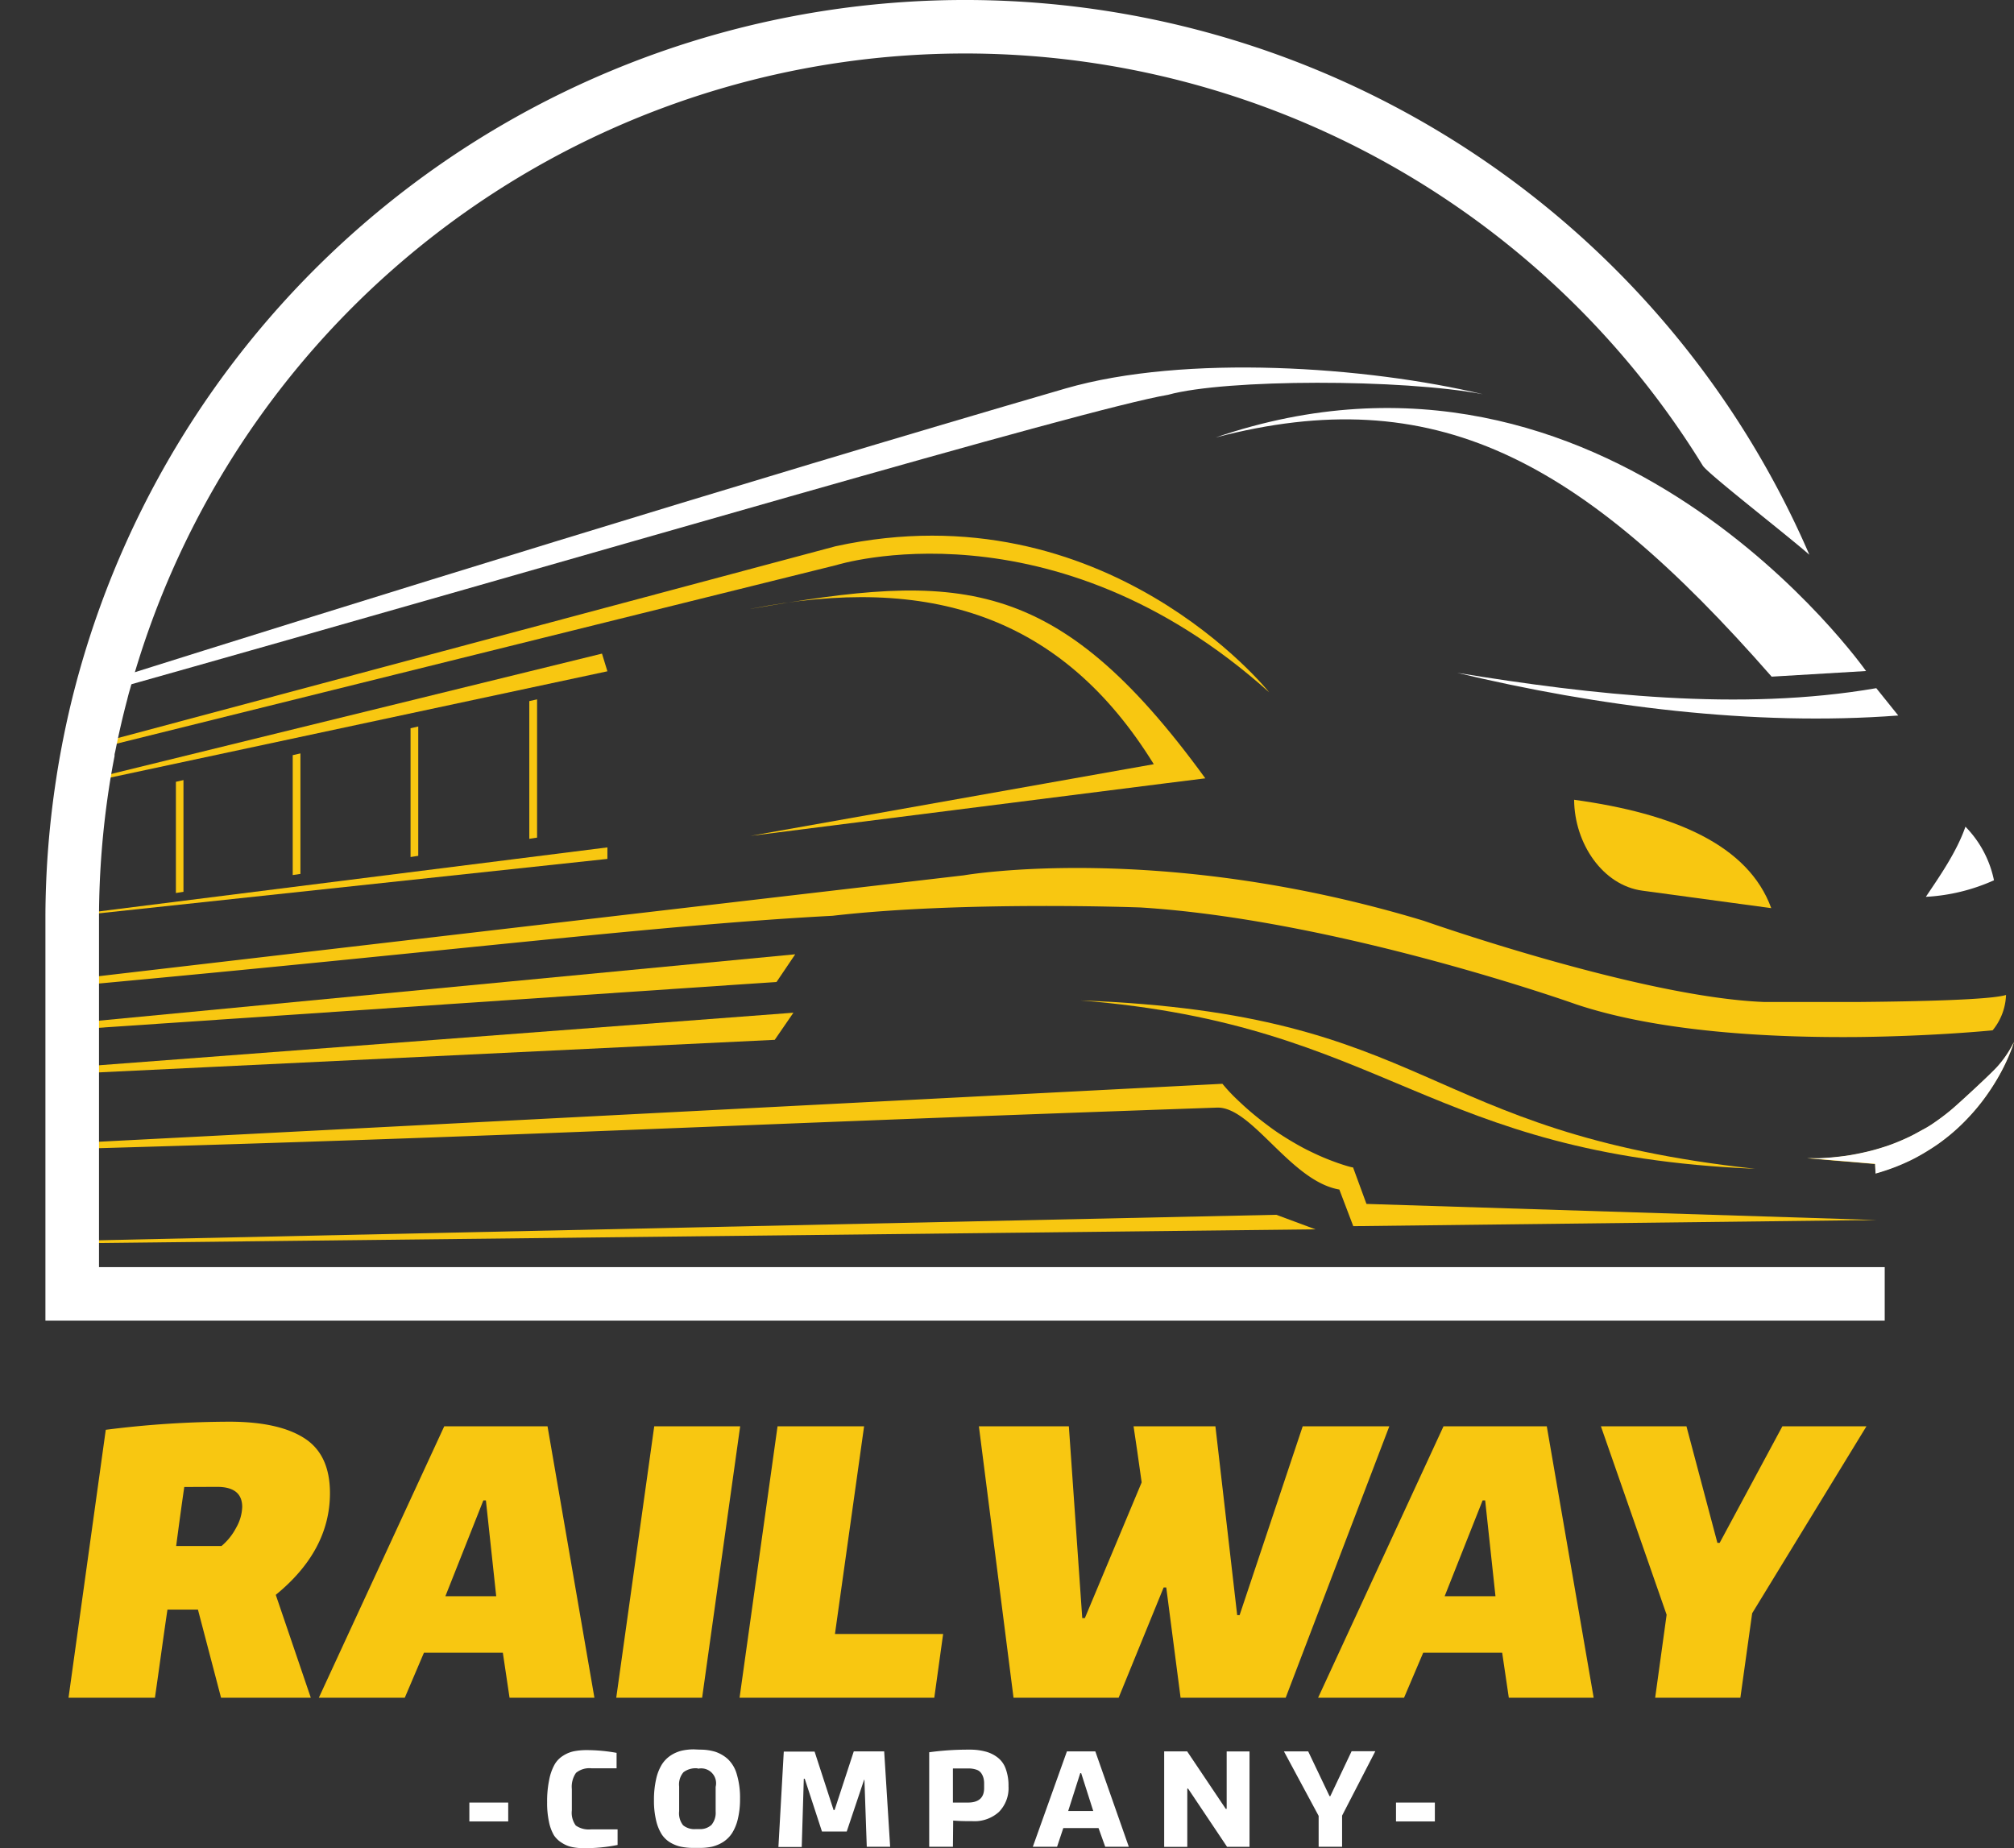 <svg xmlns="http://www.w3.org/2000/svg" viewBox="0 0 300.67 275.92"><rect x="0" y="0" width="300.67" height="275.92" fill="#333333" stroke="none"/><defs><style>.cls-1,.cls-5{fill:#f8c711;}.cls-1,.cls-2,.cls-3{fill-rule:evenodd;}.cls-2,.cls-4{fill:#fff;}.cls-3{fill:none;}</style></defs><title>Asset 4</title><g id="Layer_2" data-name="Layer 2"><g id="Layer_1-2" data-name="Layer 1"><path class="cls-1" d="M300.34,156.22a15.84,15.84,0,0,1-2.18,3.08c-1.12,1.22-5.29,5.06-6.56,6.16-.68.59-1.41,1.16-2.19,1.72s-1.42,1-2.19,1.41-1.42.8-2.18,1.16-1.43.65-2.19.95-1.43.52-2.19.75-1.43.41-2.18.58l-1.11.25-1.08.19c-.71.11-1.44.21-2.19.29s-1.44.13-2.18.17-1.38,0-2.1,0l2.1.17,2.18.19,2.19.18,1.08.09,1.11.1,1.46.12.07,1.38.65-.19q1.14-.35,2.19-.75c.76-.3,1.49-.61,2.19-.94s1.49-.76,2.18-1.17,1.5-.92,2.19-1.41,1.51-1.13,2.19-1.72a29,29,0,0,0,2.18-2.09,30.92,30.92,0,0,0,2.19-2.57,33.31,33.31,0,0,0,2.19-3.27,29,29,0,0,0,2.18-4.55c.2-.53.3-.87.32-.94C300.56,155.81,300.46,156,300.34,156.22Zm-23,25.83-73.25-2.31H204l-2-5.45h0c-.18,0-1-.22-2.19-.63-.62-.22-1.36-.49-2.19-.84-.67-.28-1.4-.62-2.18-1s-1.43-.74-2.19-1.18-1.44-.86-2.19-1.35-1.44-1-2.18-1.56-1.45-1.13-2.19-1.76-1.46-1.3-2.19-2-1.36-1.39-2-2.16h-.14L10.78,170.66v.87c68.3-1.92,91.76-3.41,170.9-6.17,5.23-.18,11,11,18.27,12.23l2.08,5.47,75.34-.89,2.71,0Z"></path><path class="cls-2" d="M280,175.21l.65-.19q1.14-.35,2.19-.75c.76-.29,1.49-.61,2.19-.94s1.49-.76,2.18-1.17,1.5-.92,2.19-1.41,1.51-1.13,2.19-1.72a29,29,0,0,0,2.18-2.09,30.92,30.92,0,0,0,2.19-2.57,33.31,33.31,0,0,0,2.19-3.27,29.44,29.44,0,0,0,2.18-4.54c.23-.62.33-1,.33-1q-.15.32-.33.63a15.84,15.84,0,0,1-2.18,3.08c-1.12,1.22-5.29,5.06-6.56,6.16-.68.59-1.41,1.16-2.19,1.72s-1.42,1-2.19,1.41-1.42.8-2.18,1.16-1.43.65-2.19.95-1.43.52-2.19.75-1.43.41-2.18.58-1.44.31-2.19.44-1.44.21-2.19.29-1.44.13-2.18.17-1.38,0-2.1,0l2.1.17,2.18.19,2.19.18,2.19.19,1.46.12Z"></path><path class="cls-2" d="M221.39,58.86c-12-2.3-38.39-2.3-47,.08C161.8,61.07,89.11,82.59,15.13,103.42c.14-.55.28-1.09.44-1.63C52.65,90.11,110,72.28,159.06,58,176.93,52.83,204.08,54.72,221.39,58.86Z"></path><path class="cls-3" d="M0,119.58l12.39-3-.06.39Z"></path><polygon class="cls-3" points="0 137.93 10.78 136.57 10.78 136.78 0 137.93"></polygon><path class="cls-1" d="M299.48,148.54a8.79,8.79,0,0,1-2,5.28s-8.55.87-20.07,1c-12.95.12-29.65-.72-42.11-4.88,0,0-35.3-12.59-65-14.46,0,0-26.65-1-46,1.24-25.81,1.36-55.65,5.16-113.5,10.48v-1l133.1-15.52s29.32-5.13,68.69,6.8c0,0,32.39,11.42,50.8,12.11,0,0,6.49,0,14,0C286.54,149.51,297.22,149.26,299.48,148.54Z"></path><path class="cls-1" d="M189.48,103.36c-32.45-29.11-64.6-19-64.6-19L13.17,112.08c0-.25.09-.5.14-.75L124.79,81.54C165.13,72.81,189.48,103.36,189.48,103.36Z"></path><path class="cls-2" d="M278.58,100.18s-38.52-54.9-97.09-34.87c32.59-8.51,54.35,3,83,35.71Z"></path><polygon class="cls-1" points="10.08 135.79 8.95 135.97 8.95 120.67 10.08 120.42 10.08 135.79"></polygon><polygon class="cls-1" points="27.39 133.14 26.26 133.32 26.26 116.72 27.39 116.46 27.39 133.14"></polygon><polygon class="cls-1" points="44.85 130.47 43.7 130.64 43.7 112.74 44.85 112.48 44.85 130.47"></polygon><polygon class="cls-1" points="62.44 127.77 61.29 127.95 61.29 108.72 62.44 108.46 62.44 127.77"></polygon><polygon class="cls-1" points="80.18 125.05 79.02 125.23 79.02 104.67 80.18 104.41 80.18 125.05"></polygon><path class="cls-1" d="M112.08,90.9c30.84-5.39,45.46-5.52,67.86,25.3l-6,.75-61.89,7.84,60.2-10.7c-13.72-22.2-33.5-28.44-60.2-23.19Z"></path><path class="cls-1" d="M262,174.49c-50.35-5.45-47.87-23.18-100.69-25.13C207.11,153,212.91,172.45,262,174.49Z"></path><path class="cls-1" d="M235,119.4c.05,6.54,4.27,12.77,10.18,13.57l19.25,2.61C261,126.17,250,121.46,235,119.4Z"></path><path class="cls-2" d="M287.53,133.86c2.08-3.09,4.61-6.73,5.89-10.44a16,16,0,0,1,4.26,8,28.41,28.41,0,0,1-10.15,2.47Z"></path><path class="cls-1" d="M89.87,97.58l-77.48,19-.06.39,78.35-16.75Z"></path><path class="cls-1" d="M10.78,136.57v.21l79.9-8.55v-1.72Z"></path><polygon class="cls-1" points="118.72 142.47 115.93 146.6 10.78 153.71 10.78 152.76 118.72 142.47"></polygon><polygon class="cls-1" points="118.45 151.19 115.66 155.24 10.78 160.29 10.78 159.34 118.45 151.19"></polygon><path class="cls-2" d="M217.55,100.45c20,3.27,42.24,5.8,62.56,2.29l3.28,4.08c-21.68,1.65-45-1.38-65.84-6.37Z"></path><polygon class="cls-1" points="196.38 183.53 10.78 185.62 10.78 185.25 190.54 181.36 196.38 183.53"></polygon><path class="cls-4" d="M281.37,189.17c-.56,0-266.59,0-266.59,0V136.59a130.18,130.18,0,0,1,1.5-19l.06-.4c.22-1.42.48-2.87.76-4.3l0-.14c0-.2.07-.39.11-.6.54-2.68,1.13-5.26,1.78-7.7.12-.5.25-1,.42-1.56A129.33,129.33,0,0,1,254.21,69.52c.73,1.18,12.25,10.1,15.91,13.3A137.33,137.33,0,0,0,11.73,100.65c-.17.59-.32,1.18-.47,1.74-.68,2.57-1.31,5.31-1.87,8.15-.06.28-.11.56-.16.83-.29,1.52-.56,3.06-.79,4.56l-.06.4a137.72,137.72,0,0,0-1.6,20.24v60.6H281.37Z"></path><path class="cls-5" d="M45.46,214.73q3.8,2.45,3.8,8.18,0,8.58-8.09,15.19l5.23,15.36H33L29.55,240.3H25q-.33,2.2-.94,6.58t-.93,6.58H10.23l5.56-40a147.77,147.77,0,0,1,18.6-1.21Q41.67,212.28,45.46,214.73ZM27.51,222c-.25,1.69-.66,4.63-1.21,8.81h6.77a9,9,0,0,0,2.18-2.72,6.69,6.69,0,0,0,.91-3.11c0-2-1.25-3-3.75-3Z"></path><path class="cls-5" d="M75.07,246.74H63.29l-2.86,6.72H47.6l18.72-40.52H81.74l7,40.52H76.07ZM72.16,224l-5.67,14.31h7.59L72.54,224Z"></path><path class="cls-5" d="M92,253.46l5.67-40.52h12.83l-5.68,40.52Z"></path><path class="cls-5" d="M110.41,253.46l5.67-40.52H129l-4.35,31H140.8l-1.32,9.52Z"></path><path class="cls-5" d="M185.06,241.13l9.42-28.19h12.93l-15.47,40.52H176.25L174.11,237h-.39L167,253.46H151.31l-5.17-40.52h13.43l2,28.63h.39l8.48-20.26q-.72-5.17-1.21-8.37h12.22l3.25,28.19Z"></path><path class="cls-5" d="M224.26,246.74H212.47l-2.86,6.72H196.78l18.72-40.52h15.42l7,40.52H225.25ZM221.34,224l-5.67,14.31h7.59L221.72,224Z"></path><path class="cls-5" d="M256.73,230.34l9.36-17.4h12.55l-17.06,27.91-1.76,12.61H247.1l1.71-12.39L239,212.94h12.77l4.62,17.4Z"></path><path class="cls-4" d="M70.07,271.93v-2.82h5.8v2.82Z"></path><path class="cls-4" d="M85.37,270.27a3.22,3.22,0,0,0,.59,2.27,3.41,3.41,0,0,0,2.31.57H92.2v2.33a24.4,24.4,0,0,1-5,.48,8.48,8.48,0,0,1-1.77-.16,4.41,4.41,0,0,1-1.49-.6A3.82,3.82,0,0,1,82.7,274a6.5,6.5,0,0,1-.74-2,13.14,13.14,0,0,1-.28-2.92,15.73,15.73,0,0,1,.31-3.37,7.63,7.63,0,0,1,.8-2.27,3.74,3.74,0,0,1,1.29-1.33,4.73,4.73,0,0,1,1.61-.66,9.89,9.89,0,0,1,1.93-.17,25.19,25.19,0,0,1,4.43.41V264H88.33a3.13,3.13,0,0,0-2.34.68,3.63,3.63,0,0,0-.62,2.42Z"></path><path class="cls-4" d="M104.48,261.21a7.77,7.77,0,0,1,2.31.32,5.34,5.34,0,0,1,1.88,1.1A5,5,0,0,1,110,264.9a12.15,12.15,0,0,1,.48,3.67,12.46,12.46,0,0,1-.33,3,6.87,6.87,0,0,1-.87,2.12,4.55,4.55,0,0,1-1.34,1.32,5.64,5.64,0,0,1-1.64.69,8.76,8.76,0,0,1-1.86.18h-.85a9.31,9.31,0,0,1-1.85-.16,5.23,5.23,0,0,1-1.6-.6,4,4,0,0,1-1.33-1.23,6.69,6.69,0,0,1-.85-2.07,12.58,12.58,0,0,1-.33-3.06,13.83,13.83,0,0,1,.32-3.13,7,7,0,0,1,.85-2.19,4.54,4.54,0,0,1,1.33-1.36,5.24,5.24,0,0,1,1.62-.71,8.11,8.11,0,0,1,1.84-.2ZM104.1,264a3,3,0,0,0-2.06.58,2.77,2.77,0,0,0-.65,2.13v3.69a2.87,2.87,0,0,0,.59,2.1,2.66,2.66,0,0,0,1.9.57h.49a2.48,2.48,0,0,0,1.85-.63,2.84,2.84,0,0,0,.62-2v-3.68a2.22,2.22,0,0,0-2.59-2.71Z"></path><path class="cls-4" d="M124.6,270.21l2.86-8.74H132l.89,14.24H129.4l-.35-10H129l-2.59,7.72h-3.7l-2.57-7.87H120l-.31,10.18h-3.48l.8-14.24h4.6l2.84,8.74Z"></path><path class="cls-4" d="M142.26,275.71h-3.54V261.6a42.93,42.93,0,0,1,6-.39,9,9,0,0,1,2.38.28,5.05,5.05,0,0,1,1.82.88,3.64,3.64,0,0,1,1.22,1.69,7.21,7.21,0,0,1,.42,2.61,5.06,5.06,0,0,1-1.44,3.85,5.43,5.43,0,0,1-3.92,1.37c-.81,0-1.78,0-2.9-.09Zm2.24-6.6c1.61,0,2.42-.72,2.42-2.15v-.66a3.12,3.12,0,0,0-.08-.78,2.41,2.41,0,0,0-.3-.72,1.42,1.42,0,0,0-.72-.58,3.58,3.58,0,0,0-1.28-.2h-2.28v5.09Z"></path><path class="cls-4" d="M164,272.92h-5.26l-.93,2.79h-3.62l5.09-14.24h4.24l5,14.24H165Zm-2.73-8.2-1.8,5.65h3.74l-1.8-5.65Z"></path><path class="cls-4" d="M183.06,270.05h.07v-8.57h3.41v14.24h-3.35L177.35,267l-.1.06v8.67H173.8V261.47h3.43l5.77,8.59Z"></path><path class="cls-4" d="M200.36,271.06v4.65h-3.5V271.1l-5.18-9.63h3.62l3.19,6.69.11,0,3.18-6.71h3.54Z"></path><path class="cls-4" d="M208.41,271.93v-2.82h5.8v2.82Z"></path></g></g></svg>